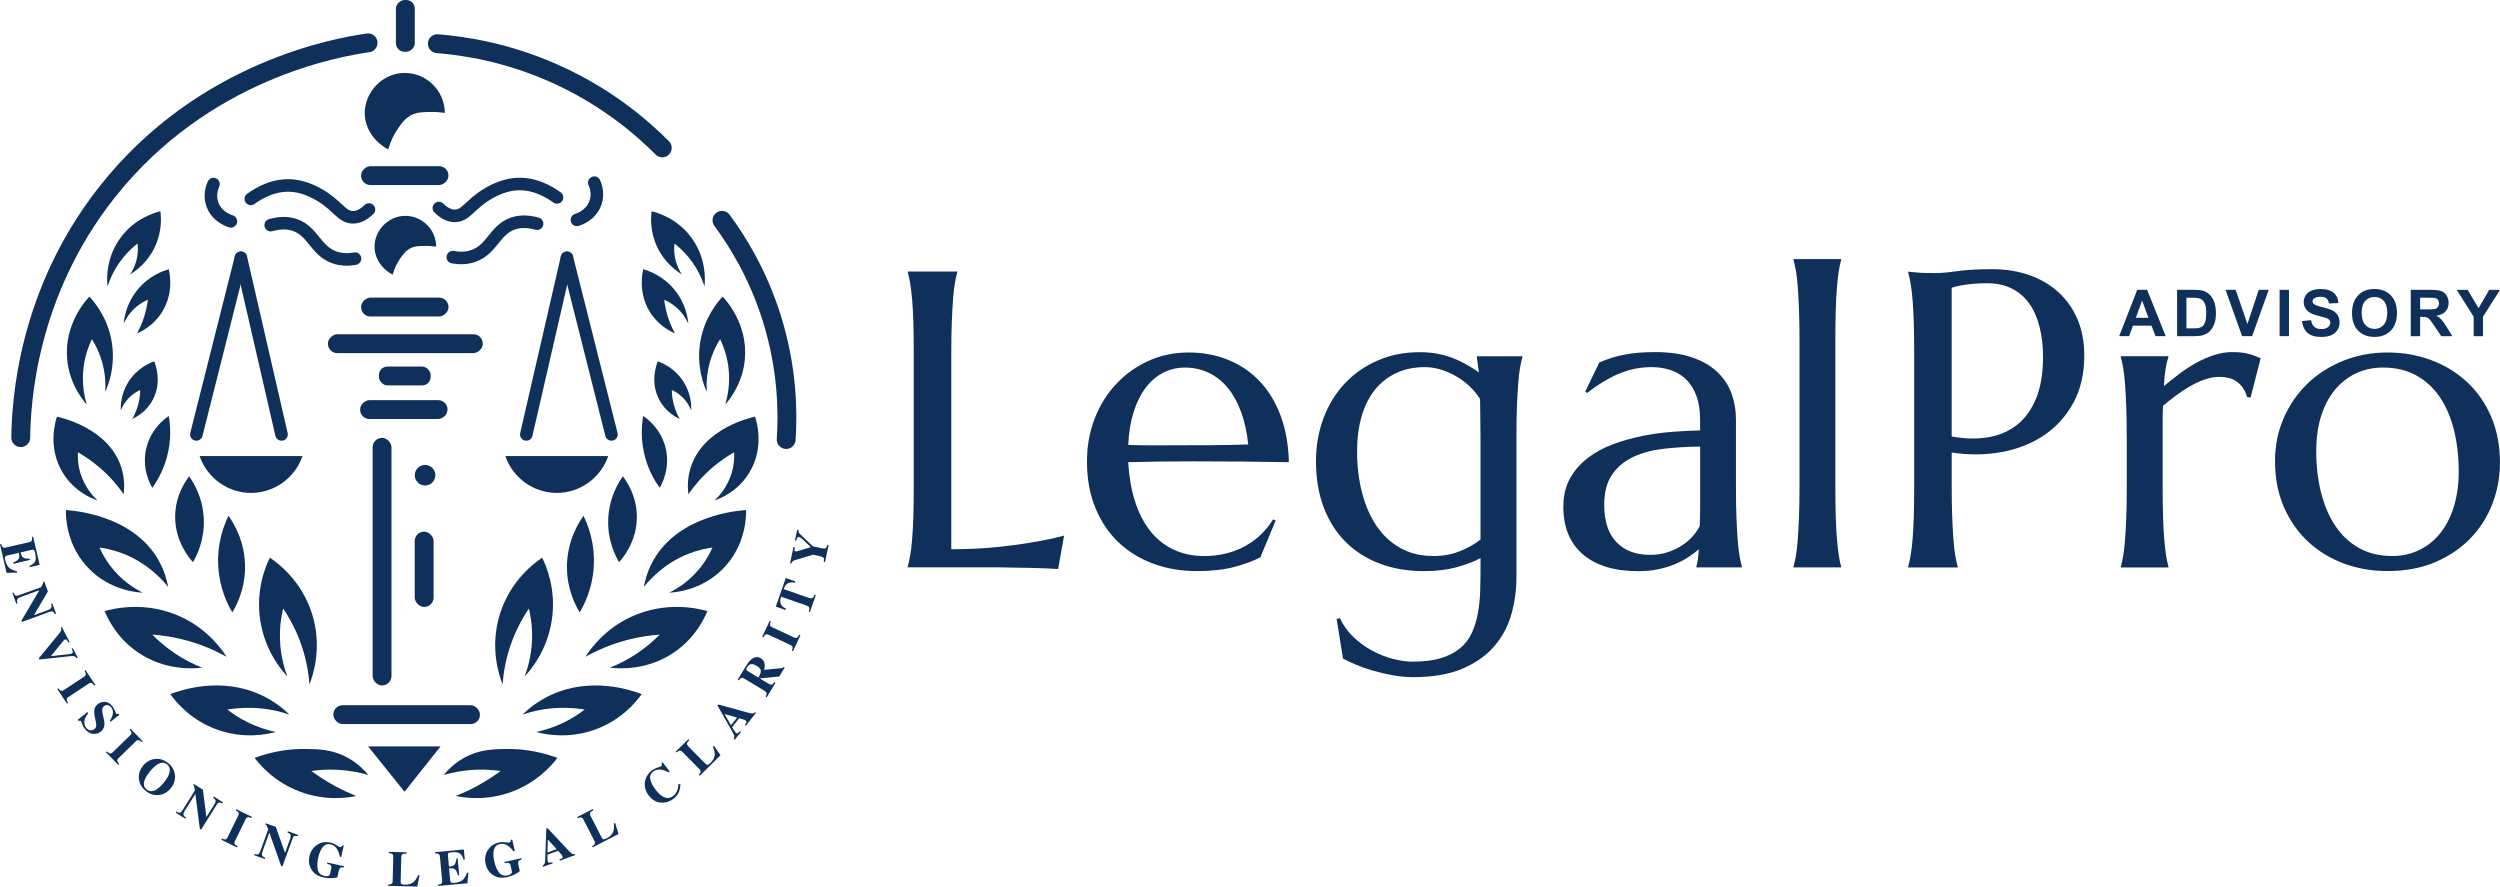 <?xml version="1.0" encoding="UTF-8"?><svg id="Layer_1" xmlns="http://www.w3.org/2000/svg" viewBox="0 0 705 250"><defs><style>.cls-1{fill:#231f20;}.cls-1,.cls-2{stroke-width:3.54px;}.cls-1,.cls-2,.cls-3{stroke:#0e305a;stroke-linecap:round;stroke-miterlimit:10;}.cls-4{fill:#0e305a;}.cls-2,.cls-3{fill:none;}.cls-3{stroke-width:5.32px;}</style></defs><g><g><path class="cls-4" d="M125.12,218.55c1.11-1.35,2.96-3.29,5.74-4.83,4.25-2.37,8.23-2.47,12-2.51,3.23-.04,8.34,.3,14.33,2.51-1.55,2.04-5.6,6.81-12.72,9.5-7.19,2.72-13.45,1.77-15.95,1.25,1.76-.7,3.67-1.56,5.67-2.63,2.71-1.45,5.04-2.98,6.99-4.42-1.96-.28-4.32-.47-6.99-.36-3.64,.15-6.72,.8-9.08,1.49Z"/><path class="cls-4" d="M147.34,201.53c1.92-1.86,4.52-3.9,7.9-5.49,11.33-5.32,22.64-1.47,25.72-.31-1.39,1.96-5.6,7.36-13.38,10.09-7.55,2.65-14.02,1.23-16.37,.6,2.17-.46,4.94-1.27,7.94-2.75,2.34-1.15,4.25-2.43,5.73-3.58-1.95-.32-4.29-.55-6.93-.48-4.38,.12-8.01,1.02-10.63,1.91Z"/><path class="cls-4" d="M141.73,192.99c-.89-2.23-3.81-10.4-.66-20.13,3.04-9.37,9.77-14.22,11.83-15.59,1.15,2.35,4.04,9.05,2.69,17.74-1.31,8.43-5.85,13.83-7.64,15.77,1.07-2.86,2.27-7.24,2.09-12.6-.08-2.51-.45-4.73-.9-6.57-1.53,2.25-3.24,5.24-4.66,8.96-1.85,4.86-2.52,9.22-2.75,12.42Z"/><path class="cls-4" d="M165.08,185.23c1.58-2.46,5.56-7.89,12.9-11.29,9.86-4.57,18.99-2.32,21.5-1.61-.95,2.31-3.47,7.5-9.14,11.47-7.85,5.49-16.18,4.74-18.34,4.48,2.29-.91,5.1-2.26,8.06-4.3,2.47-1.7,4.45-3.46,5.97-5.02-2.4,.17-5.15,.54-8.12,1.25-5.34,1.28-9.65,3.24-12.84,5.02Z"/><path class="cls-4" d="M181.56,165.52c.61-3.28,1.72-5.83,2.81-7.72,7.23-12.5,23.65-13.81,26.03-13.96,.03,1.48,.08,9.94-6.63,16.66-5.99,6-13.31,6.55-15.05,6.63,2.35-1.17,6.03-3.43,9.14-7.53,1.4-1.85,2.37-3.65,3.05-5.2-1.97,.28-4.3,.8-6.81,1.79-6.4,2.53-10.45,6.74-12.54,9.32Z"/><path class="cls-4" d="M163.47,172.68c-1.21-2-3.44-6.31-3.58-12.18-.19-7.73,3.35-13.22,4.66-15.05,1.16,2.37,3.37,7.7,2.87,14.69-.43,5.94-2.62,10.31-3.94,12.54Z"/><path class="cls-4" d="M175.65,134.34c1.03,1.33,3.84,5.33,3.94,11.11,.13,7.24-4.06,12.03-5.02,13.08-1-1.7-3.3-6.13-3.05-12.18,.25-6.14,2.98-10.4,4.12-12.01Z"/><path class="cls-4" d="M186.04,137.56c.53-.9,3.14-5.58,1.61-11.47-1.4-5.37-5.3-8.13-6.27-8.78-.41,2.38-.83,6.64,.54,11.65,1.07,3.92,2.83,6.81,4.12,8.6Z"/><path class="cls-4" d="M194.11,139.36c-.26-2.26-.19-4.92,.72-7.7,3.58-10.95,17-13.93,18.1-14.16,.37,1.1,2.75,8.57-1.61,15.77-3.26,5.38-8.32,7.35-9.85,7.88,1.26-1.18,3.63-3.72,4.84-7.7,.72-2.37,.79-4.46,.72-5.91-1.79,1.02-3.82,2.36-5.91,4.12-3.18,2.68-5.43,5.45-6.99,7.7Z"/><path class="cls-4" d="M189.45,109.97c.01,1.04,.13,2.36,.49,3.84,.46,1.85,1.16,3.32,1.75,4.35-1.06-.49-4.02-2.04-5.83-5.51-2.63-5.04-.66-10.02-.36-10.75,1.14,.41,4.87,1.89,7.35,5.91,2.06,3.35,2.13,6.62,2.08,7.92-.38-.93-1.15-2.49-2.7-3.91-1.01-.93-2.03-1.5-2.79-1.85Z"/><path class="cls-4" d="M203.07,95.64c-.83,1.32-1.71,2.99-2.42,5.02-1.39,3.98-1.49,7.53-1.34,9.85-.89-1.98-3.01-7.4-1.79-14.33,1.17-6.67,4.78-10.94,6.27-12.54,1.03,1.1,7.1,7.79,6.27,17.56-.58,6.77-4.15,11.3-5.55,12.9,.66-2.19,1.48-5.96,.9-10.57-.43-3.39-1.46-6.08-2.33-7.88Z"/><path class="cls-4" d="M187.3,84.53c.91,.39,2.08,1.02,3.27,2.02,1.98,1.67,3.02,3.56,3.54,4.7-.14-1.54-.72-5.68-3.94-9.59-3.27-3.96-7.3-5.32-8.78-5.73-.26,1.13-1.47,6.78,1.97,12.18,2.34,3.67,5.6,5.31,6.99,5.91-.7-1.26-1.45-2.89-2.06-4.84-.54-1.75-.83-3.33-.99-4.66Z"/><path class="cls-4" d="M190.21,68.67c-.12,.98-.17,2.35,.13,3.94,.41,2.18,1.3,3.8,1.93,4.75-1.36-.83-4.8-3.16-6.94-7.7-2.1-4.45-1.78-8.49-1.57-10.08,1.61,.39,7.01,1.91,11.02,7.17,4.58,6,4.05,12.57,3.9,14.02-.71-2.14-2.02-5.2-4.52-8.24-1.35-1.64-2.73-2.9-3.94-3.85Z"/></g><g><path class="cls-4" d="M103.87,218.55c-1.11-1.35-2.96-3.29-5.74-4.83-4.25-2.37-8.23-2.47-12-2.51-3.23-.04-8.34,.3-14.33,2.51,1.55,2.04,5.6,6.81,12.72,9.5,7.19,2.72,13.45,1.77,15.95,1.25-1.76-.7-3.67-1.56-5.67-2.63-2.71-1.45-5.04-2.98-6.99-4.42,1.96-.28,4.32-.47,6.99-.36,3.64,.15,6.72,.8,9.08,1.49Z"/><path class="cls-4" d="M81.65,201.53c-1.92-1.86-4.52-3.9-7.9-5.49-11.33-5.32-22.64-1.47-25.72-.31,1.39,1.96,5.6,7.36,13.38,10.09,7.55,2.65,14.02,1.23,16.37,.6-2.17-.46-4.94-1.27-7.94-2.75-2.34-1.15-4.25-2.43-5.73-3.58,1.95-.32,4.29-.55,6.93-.48,4.38,.12,8.01,1.02,10.63,1.91Z"/><path class="cls-4" d="M87.26,192.99c.89-2.23,3.81-10.4,.66-20.13-3.04-9.37-9.77-14.22-11.83-15.59-1.15,2.35-4.04,9.05-2.69,17.74,1.31,8.43,5.85,13.83,7.64,15.77-1.07-2.86-2.27-7.24-2.09-12.6,.08-2.51,.45-4.73,.9-6.57,1.53,2.25,3.24,5.24,4.66,8.96,1.85,4.86,2.52,9.22,2.75,12.42Z"/><path class="cls-4" d="M63.91,185.23c-1.58-2.46-5.56-7.89-12.9-11.29-9.86-4.57-18.99-2.32-21.5-1.61,.95,2.31,3.47,7.5,9.14,11.47,7.85,5.49,16.18,4.74,18.34,4.48-2.29-.91-5.1-2.26-8.06-4.3-2.47-1.7-4.45-3.46-5.97-5.02,2.4,.17,5.15,.54,8.12,1.25,5.34,1.28,9.65,3.24,12.84,5.02Z"/><path class="cls-4" d="M47.42,165.52c-.61-3.28-1.72-5.83-2.81-7.72-7.23-12.5-23.65-13.81-26.03-13.96-.03,1.48-.08,9.94,6.63,16.66,5.99,6,13.31,6.55,15.05,6.63-2.35-1.17-6.03-3.43-9.14-7.53-1.4-1.85-2.37-3.65-3.05-5.2,1.97,.28,4.3,.8,6.81,1.79,6.4,2.53,10.45,6.74,12.54,9.32Z"/><path class="cls-4" d="M65.52,172.68c1.21-2,3.44-6.31,3.58-12.18,.19-7.73-3.35-13.22-4.66-15.05-1.16,2.37-3.37,7.7-2.87,14.69,.43,5.94,2.62,10.31,3.94,12.54Z"/><path class="cls-4" d="M53.34,134.34c-1.03,1.33-3.84,5.33-3.94,11.11-.13,7.24,4.06,12.03,5.02,13.08,1-1.7,3.3-6.13,3.05-12.18-.25-6.14-2.98-10.4-4.12-12.01Z"/><path class="cls-4" d="M42.94,137.56c-.53-.9-3.14-5.58-1.61-11.47,1.4-5.37,5.3-8.13,6.27-8.78,.41,2.38,.83,6.64-.54,11.65-1.07,3.92-2.83,6.81-4.12,8.6Z"/><path class="cls-4" d="M34.88,139.36c.26-2.26,.19-4.92-.72-7.7-3.58-10.95-17-13.93-18.1-14.16-.37,1.1-2.75,8.57,1.61,15.77,3.26,5.38,8.32,7.35,9.85,7.88-1.26-1.18-3.63-3.72-4.84-7.7-.72-2.37-.79-4.46-.72-5.91,1.79,1.02,3.82,2.36,5.91,4.12,3.18,2.68,5.43,5.45,6.99,7.7Z"/><path class="cls-4" d="M39.54,109.97c-.01,1.04-.13,2.36-.49,3.84-.46,1.85-1.16,3.32-1.75,4.35,1.06-.49,4.02-2.04,5.83-5.51,2.63-5.04,.66-10.02,.36-10.75-1.14,.41-4.87,1.89-7.35,5.91-2.06,3.35-2.13,6.62-2.08,7.92,.38-.93,1.15-2.49,2.7-3.91,1.01-.93,2.03-1.5,2.79-1.85Z"/><path class="cls-4" d="M25.92,95.64c.83,1.32,1.71,2.99,2.42,5.02,1.39,3.98,1.49,7.53,1.34,9.85,.89-1.98,3.01-7.4,1.79-14.33-1.17-6.67-4.78-10.94-6.27-12.54-1.03,1.1-7.1,7.79-6.27,17.56,.58,6.77,4.15,11.3,5.55,12.9-.66-2.19-1.48-5.96-.9-10.57,.43-3.39,1.46-6.08,2.33-7.88Z"/><path class="cls-4" d="M41.69,84.53c-.91,.39-2.08,1.02-3.27,2.02-1.98,1.67-3.02,3.56-3.54,4.7,.14-1.54,.72-5.68,3.94-9.59,3.27-3.96,7.3-5.32,8.78-5.73,.26,1.13,1.47,6.78-1.97,12.18-2.34,3.67-5.6,5.31-6.99,5.91,.7-1.26,1.45-2.89,2.06-4.84,.54-1.75,.83-3.33,.99-4.66Z"/><path class="cls-4" d="M38.78,68.67c.12,.98,.17,2.35-.13,3.94-.41,2.18-1.3,3.8-1.93,4.75,1.36-.83,4.8-3.16,6.94-7.7,2.1-4.45,1.78-8.49,1.57-10.08-1.61,.39-7.01,1.91-11.02,7.17-4.58,6-4.05,12.57-3.9,14.02,.71-2.14,2.02-5.2,4.52-8.24,1.35-1.64,2.73-2.9,3.94-3.85Z"/></g><path class="cls-4" d="M103.8,210.49h20.43c-3.38,4.26-6.77,8.52-10.15,12.78-3.42-4.26-6.85-8.52-10.27-12.78Z"/><rect class="cls-4" x="94.01" y="198.87" width="41.33" height="5.32" rx="2.63" ry="2.63"/><rect class="cls-4" x="116.95" y="149.93" width="5.32" height="21.22" rx="2.64" ry="2.64"/><circle class="cls-4" cx="119.87" cy="134.01" r="2.9"/><rect class="cls-4" x="105.08" y="123.48" width="5.32" height="69.82" rx="2.66" ry="2.66"/><rect class="cls-4" x="111.21" y="103.18" width="5.32" height="24.65" rx="2.64" ry="2.64" transform="translate(229.38 1.63) rotate(90)"/><rect class="cls-4" x="111.65" y="75.09" width="5.32" height="43.67" rx="2.64" ry="2.64" transform="translate(211.23 -17.39) rotate(90)"/><rect class="cls-4" x="106.85" y="103.37" width="14.6" height="5.32" rx="2.42" ry="2.42"/><rect class="cls-4" x="111.49" y="74.26" width="5.32" height="24.65" rx="2.64" ry="2.64" transform="translate(200.74 -27.56) rotate(90)"/><g><line class="cls-1" x1="148.42" y1="122.51" x2="159.88" y2="72.7"/><line class="cls-1" x1="172.43" y1="122.51" x2="159.88" y2="72.7"/><path class="cls-4" d="M156.84,139c-6.46-.07-12.23-4.25-14.33-10.39h29.01c-2.15,6.26-8.09,10.47-14.67,10.39Z"/></g><g><line class="cls-1" x1="79.39" y1="122.51" x2="67.93" y2="72.7"/><line class="cls-1" x1="55.38" y1="122.51" x2="67.93" y2="72.7"/><path class="cls-4" d="M70.97,139c6.46-.07,12.23-4.25,14.33-10.39h-29.01c2.15,6.26,8.09,10.47,14.67,10.39Z"/></g><rect class="cls-4" x="111.49" y="37.19" width="5.32" height="24.65" rx="2.64" ry="2.64" transform="translate(163.66 -64.63) rotate(90)"/><path class="cls-4" d="M125.44,31.85c-1.12-.17-2.73-.34-4.66-.27-1.94,.07-3.02,.11-4.26,.63-2.13,.88-3.26,2.54-4.43,4.26-.8,1.16-1.88,3.05-2.58,5.65-4.06-2.07-6.65-6.05-6.65-10.26,0-5.75,4.84-11.29,11.29-11.29,6.19,0,11.28,5.09,11.29,11.29Z"/><path class="cls-4" d="M123,69.56c-.86-.13-2.1-.26-3.59-.21-1.49,.06-2.32,.09-3.28,.48-1.64,.68-2.51,1.96-3.41,3.28-.61,.9-1.45,2.34-1.98,4.35-3.12-1.6-5.12-4.66-5.12-7.9,0-4.43,3.72-8.69,8.69-8.69,4.76,0,8.69,3.92,8.69,8.69Z"/><rect class="cls-4" x="107.01" y="4.64" width="14.6" height="5.32" rx="2.42" ry="2.42" transform="translate(107.01 121.61) rotate(-90)"/><g><path class="cls-2" d="M123.75,58.67c1.1,1.08,2.67,2.22,4.54,2.2,3.09-.02,4.23-3.16,8.96-6.03,1.14-.69,4.13-2.47,7.76-2.87,5.3-.58,9.73,2.01,12.06,3.7"/><path class="cls-2" d="M127.69,72.52c1.45,.27,3.59,.45,5.85-.36,5.25-1.88,5.94-7.25,10.99-9.08,1.46-.53,3.7-.91,6.93,0"/><path class="cls-2" d="M167.59,51.5c.25,.54,1.27,2.89,.36,5.61-1.24,3.69-4.92,4.8-5.26,4.9"/></g><g><path class="cls-2" d="M104.05,59.08c-1.1,1.08-2.67,2.22-4.54,2.2-3.09-.02-4.23-3.16-8.96-6.03-1.14-.69-4.13-2.47-7.76-2.87-5.3-.58-9.73,2.01-12.06,3.7"/><path class="cls-2" d="M100.11,72.93c-1.45,.27-3.59,.45-5.85-.36-5.25-1.88-5.94-7.25-10.99-9.08-1.46-.53-3.7-.91-6.93,0"/><path class="cls-2" d="M60.21,51.91c-.25,.54-1.27,2.89-.36,5.61,1.24,3.69,4.92,4.8,5.26,4.9"/></g><path class="cls-3" d="M5.85,123.41c.13-9.99,1.8-40.72,24.37-69.28C57.42,19.71,95.33,13.3,103.8,12.08"/><path class="cls-3" d="M123.33,12.32c7.87,.63,19.42,2.47,32.25,8.06,14.97,6.52,25.22,15.34,31.18,21.32"/><path class="cls-3" d="M203.6,62.13c4.34,5.87,10.08,15.06,13.98,27.41,4.5,14.25,4.64,26.64,4.12,34.4"/><g><path class="cls-4" d="M0,153.49l.35-.08c.11,.39,.22,.66,.36,.81,.2,.22,.5,.29,.9,.2l6.69-1.55c.4-.09,.64-.29,.72-.58,.05-.17,.04-.46-.03-.87l.35-.08,1.84,7.96-2.79,.64-.08-.34c.85-.38,1.39-.82,1.62-1.32,.23-.49,.22-1.3-.04-2.41-.1-.42-.2-.68-.32-.78-.11-.09-.3-.11-.56-.05l-3.2,.74c.17,.79,.44,1.29,.8,1.5,.36,.21,.95,.3,1.76,.27l.08,.35-4.67,1.08-.08-.35c.76-.28,1.27-.61,1.52-.99s.29-.96,.1-1.74l-3.34,.77c-.29,.07-.47,.19-.55,.37-.07,.17-.05,.49,.06,.96,.2,.88,.54,1.56,1.01,2.04,.47,.48,1.23,.83,2.26,1.04l.09,.38-3,.1-1.86-8.07Z"/><path class="cls-4" d="M3.81,167.1c.19,.49,.4,.78,.63,.85,.23,.08,.51,.06,.85-.07l6.31-2.3c.31-.57,.48-.92,.53-1.05,.05-.12,.05-.27,.01-.45l.34-.12,1.03,2.82-3.89,6.61,.02,.07,3.91-1.43c.45-.17,.74-.37,.88-.6,.13-.24,.13-.61-.01-1.11l.34-.12,1.05,2.86-.34,.12c-.22-.39-.42-.64-.58-.74-.17-.1-.45-.07-.86,.08l-7.85,2.87-.13-.37,4.98-8.46-.03-.09-5.22,1.91c-.41,.15-.68,.31-.81,.48-.21,.28-.22,.7-.04,1.26l-.34,.12-1.1-3.02,.34-.12Z"/><path class="cls-4" d="M19.63,181.04l-.31,.16c-.26-.44-.45-.71-.57-.82s-.28-.11-.49,0c-.07,.03-.12,.07-.17,.11s-.1,.09-.15,.15l-3.63,4.41v-.02s5.11-.55,5.11-.55c.11-.01,.23-.03,.34-.05,.19-.03,.33-.07,.43-.12,.24-.12,.35-.27,.34-.44-.01-.17-.12-.48-.31-.93l.31-.16,1.39,2.68-.31,.16c-.19-.29-.4-.47-.62-.55s-.56-.09-1-.05l-8.89,.96-.17-.33,5.87-7.14c.24-.29,.38-.54,.45-.74,.06-.2,.03-.46-.1-.76l.31-.16,2.18,4.23Z"/><path class="cls-4" d="M16.44,194.08c.23,.33,.43,.54,.6,.64,.28,.16,.6,.12,.95-.11l5.73-3.78c.35-.23,.51-.5,.47-.8-.02-.19-.14-.46-.35-.83l.3-.2,2.73,4.14-.3,.2c-.26-.36-.47-.58-.63-.68-.27-.15-.58-.11-.93,.12l-5.73,3.78c-.33,.22-.49,.46-.48,.72,0,.26,.14,.57,.38,.94l-.3,.2-2.73-4.14,.3-.2Z"/><path class="cls-4" d="M24.64,200.81l.26,.31c-.68,.84-1.06,1.61-1.11,2.3-.06,.7,.12,1.29,.52,1.8,.4,.49,.81,.74,1.23,.74s.78-.11,1.06-.34c.33-.27,.51-.59,.55-.98,.02-.25-.03-.69-.17-1.3l-.21-.99c-.21-.98-.26-1.75-.14-2.32s.43-1.05,.93-1.46c.54-.43,1.2-.65,1.97-.65s1.48,.4,2.11,1.18c.32,.4,.57,.83,.75,1.3s.29,.73,.33,.79c.1,.12,.2,.18,.3,.17,.11-.01,.23-.05,.37-.11l.26,.33-2.41,1.93-.25-.31c.44-.59,.72-1.23,.83-1.92,.11-.69-.04-1.29-.46-1.81-.29-.37-.63-.57-1-.62-.37-.05-.71,.04-1,.28-.35,.28-.53,.59-.54,.93-.02,.34,.08,.99,.28,1.94l.25,1.15c.11,.51,.14,.96,.09,1.36-.09,.74-.44,1.35-1.03,1.83-.56,.45-1.26,.65-2.1,.62-.84-.03-1.65-.53-2.42-1.48-.18-.22-.33-.46-.47-.72-.14-.26-.25-.53-.34-.82l-.09-.28c-.03-.06-.05-.12-.08-.17-.03-.06-.05-.1-.08-.13-.09-.11-.19-.16-.29-.15-.1,.01-.22,.05-.37,.11l-.26-.31,2.73-2.2Z"/><path class="cls-4" d="M30.17,211.91c.29,.28,.52,.45,.71,.52,.31,.1,.61,0,.91-.29l4.92-4.79c.3-.29,.4-.58,.32-.88-.05-.18-.22-.43-.51-.74l.26-.25,3.46,3.55-.26,.25c-.32-.3-.57-.49-.75-.55-.3-.1-.59,0-.9,.29l-4.92,4.79c-.28,.28-.4,.54-.34,.79s.24,.54,.55,.85l-.26,.25-3.46-3.55,.26-.25Z"/><path class="cls-4" d="M49.33,218.56c.15,1.35-.25,2.6-1.2,3.75-.95,1.15-2.1,1.78-3.45,1.89-1.32,.11-2.53-.29-3.63-1.2-1.17-.96-1.8-2.14-1.89-3.53-.08-1.3,.31-2.47,1.16-3.51,.94-1.15,2.08-1.79,3.41-1.93,1.34-.15,2.59,.25,3.73,1.19,1.1,.91,1.73,2.02,1.87,3.34Zm-5.09,4c.6-.39,1.25-1.01,1.95-1.86,.96-1.16,1.51-2.18,1.65-3.06,.14-.88-.09-1.56-.68-2.05-.83-.68-1.8-.66-2.92,.08-.59,.39-1.23,1-1.92,1.84-.7,.85-1.19,1.61-1.46,2.26-.5,1.22-.34,2.17,.49,2.86,.82,.67,1.78,.65,2.89-.06Z"/><path class="cls-4" d="M49.75,228.88c.45,.27,.79,.36,1.02,.29s.44-.27,.63-.58l3.57-5.69c-.11-.64-.19-1.02-.22-1.15-.04-.13-.13-.25-.26-.36l.19-.3,2.54,1.6,.97,7.61,.06,.03,2.21-3.52c.26-.41,.37-.74,.33-1.01-.04-.27-.27-.56-.69-.87l.19-.31,2.58,1.62-.19,.3c-.41-.17-.72-.25-.91-.22-.19,.03-.4,.22-.63,.58l-4.45,7.07-.33-.21-1.25-9.73-.08-.05-2.96,4.7c-.23,.37-.35,.66-.34,.88,0,.35,.25,.69,.73,1.02l-.19,.3-2.72-1.71,.19-.3Z"/><path class="cls-4" d="M62.57,236.47c.37,.17,.65,.25,.84,.25,.32,0,.57-.2,.76-.58l3.02-6.17c.18-.37,.19-.69,0-.93-.11-.15-.35-.33-.73-.53l.16-.32,4.45,2.18-.16,.33c-.4-.18-.7-.27-.89-.27-.31,0-.56,.2-.75,.58l-3.02,6.17c-.17,.36-.19,.64-.05,.86,.14,.22,.41,.43,.81,.62l-.16,.33-4.45-2.18,.16-.32Z"/><path class="cls-4" d="M71.79,240.82c.5,.17,.85,.19,1.06,.06,.21-.12,.37-.36,.5-.7l2.29-6.31c-.24-.6-.4-.96-.46-1.08s-.18-.21-.34-.29l.12-.34,2.82,1.02,2.56,7.23,.07,.02,1.42-3.91c.16-.45,.2-.8,.11-1.06s-.38-.49-.86-.71l.12-.34,2.86,1.04-.12,.34c-.44-.08-.75-.09-.94-.03s-.35,.3-.49,.71l-2.86,7.85-.37-.13-3.27-9.25-.09-.03-1.9,5.23c-.15,.41-.2,.72-.15,.93,.08,.34,.39,.62,.93,.84l-.12,.34-3.02-1.1,.12-.34Z"/><path class="cls-4" d="M89.36,238.29c1.13-.77,2.41-.99,3.84-.67,.57,.12,1.12,.36,1.64,.7,.52,.34,.85,.52,.99,.55,.15,.03,.28,0,.39-.08,.11-.08,.22-.22,.33-.42l.38,.08-.71,3.24-.35-.08c-.18-.78-.4-1.41-.65-1.89-.48-.89-1.14-1.43-1.96-1.61-.89-.2-1.63,.04-2.21,.73s-1.03,1.73-1.34,3.14c-.25,1.15-.29,2.23-.11,3.21s.82,1.6,1.91,1.84c.59,.13,1.01,.1,1.27-.11,.15-.11,.25-.31,.32-.6l.32-1.46c.09-.42,.03-.72-.2-.91-.15-.12-.48-.24-.98-.36l.08-.35,4.74,1.05-.08,.35c-.48-.09-.82-.06-1.01,.08-.19,.14-.34,.45-.45,.93l-.39,1.76c-.35,.12-.89,.2-1.61,.24s-1.51-.03-2.36-.22c-1.54-.34-2.66-1.1-3.36-2.27-.66-1.1-.83-2.33-.53-3.69,.3-1.38,1.01-2.44,2.1-3.18Z"/><path class="cls-4" d="M109.46,249.44c.39,0,.67-.05,.83-.13,.29-.14,.43-.42,.44-.83l.17-6.87c.01-.41-.12-.69-.38-.84-.15-.09-.44-.15-.85-.18v-.36s4.96,.12,4.96,.12v.36c-.59,0-.97,.07-1.17,.21-.2,.14-.3,.49-.31,1.05l-.16,6.7c0,.31,.07,.52,.23,.63,.16,.1,.48,.16,.96,.17,.85,.02,1.57-.15,2.16-.51,.58-.36,1.1-1.08,1.55-2.16h.42s-.65,3.21-.65,3.21l-8.21-.2v-.36Z"/><path class="cls-4" d="M123.55,249.85l-.03-.36c.4-.05,.69-.13,.85-.25,.25-.17,.35-.46,.31-.86l-.63-6.84c-.04-.41-.2-.67-.48-.79-.17-.07-.45-.1-.86-.09l-.03-.36,8.13-.75,.26,2.84-.34,.03c-.27-.89-.63-1.48-1.09-1.78-.46-.29-1.26-.39-2.39-.28-.43,.04-.7,.11-.81,.21-.11,.1-.15,.28-.13,.55l.3,3.27c.8-.07,1.34-.26,1.59-.59,.26-.33,.43-.9,.5-1.71l.36-.03,.44,4.77-.36,.03c-.18-.8-.43-1.34-.78-1.64-.34-.3-.91-.42-1.72-.34l.32,3.42c.03,.3,.12,.49,.29,.59,.16,.09,.48,.12,.96,.07,.9-.08,1.62-.33,2.16-.73s.98-1.1,1.34-2.11l.39-.03-.3,2.99-8.25,.76Z"/><path class="cls-4" d="M137.52,239.82c.7-1.17,1.77-1.92,3.19-2.24,.57-.13,1.17-.15,1.78-.06,.62,.09,.99,.11,1.13,.08,.15-.03,.26-.11,.32-.24,.07-.12,.11-.3,.12-.52l.39-.09,.72,3.24-.35,.08c-.49-.63-.95-1.11-1.39-1.44-.82-.6-1.63-.81-2.45-.63-.89,.2-1.46,.73-1.69,1.6-.24,.87-.2,2,.11,3.41,.26,1.15,.68,2.14,1.26,2.96,.58,.82,1.42,1.11,2.51,.87,.59-.13,.96-.34,1.11-.64,.09-.17,.1-.39,.03-.67l-.33-1.46c-.09-.42-.28-.66-.57-.74-.19-.04-.53-.01-1.05,.09l-.08-.35,4.74-1.06,.08,.35c-.47,.12-.77,.29-.89,.5s-.12,.55-.02,1.03l.39,1.76c-.27,.26-.72,.56-1.36,.9-.64,.34-1.39,.61-2.24,.8-1.54,.34-2.87,.13-4-.63-1.06-.71-1.74-1.75-2.04-3.12-.31-1.38-.12-2.64,.56-3.78Z"/><path class="cls-4" d="M153.02,244.1c.31-.14,.52-.38,.61-.72,.07-.21,.11-.65,.13-1.32l.3-8.37,.37-.13,5.53,5.91c.62,.66,1.05,1.08,1.3,1.25,.25,.17,.52,.19,.82,.07l.12,.34-4.31,1.57-.12-.34c.43-.17,.7-.31,.81-.42,.12-.11,.13-.27,.05-.5-.04-.11-.13-.25-.28-.44-.09-.11-.2-.24-.34-.39l-.63-.68-2.99,1.09c0,.6,0,.99,0,1.17,0,.39,.04,.66,.1,.81,.07,.19,.25,.28,.54,.28,.17-.01,.4-.07,.71-.17l.12,.34-2.72,.99-.12-.34Zm3.97-4.63l-2.41-2.62-.11,.04-.08,3.52,2.59-.95Z"/><path class="cls-4" d="M166.98,238.62c.34-.19,.56-.36,.67-.52,.18-.26,.18-.57-.01-.94l-3.14-6.11c-.19-.37-.43-.55-.74-.56-.18,0-.46,.08-.83,.24l-.17-.32,4.41-2.26,.17,.32c-.51,.28-.81,.53-.92,.74-.1,.21-.03,.57,.22,1.07l3.06,5.96c.14,.28,.31,.43,.5,.44,.19,.02,.5-.08,.92-.3,.76-.39,1.31-.89,1.65-1.48s.45-1.48,.33-2.64l.37-.19,.96,3.12-7.3,3.75-.17-.32Z"/><path class="cls-4" d="M185.43,216.45c.61-.19,.94-.31,1-.36,.14-.11,.21-.25,.22-.43,0-.17-.03-.33-.11-.47l.31-.24,2.02,2.63-.29,.22c-.71-.36-1.33-.6-1.87-.71-.99-.2-1.82-.04-2.48,.47-.75,.58-1.04,1.32-.85,2.21,.18,.89,.7,1.88,1.54,2.98,.62,.8,1.22,1.39,1.81,1.77,1.1,.7,2.11,.69,3.06-.03,.58-.44,.99-1.02,1.24-1.72,.14-.4,.25-.96,.32-1.67h.54c-.06,.84-.17,1.5-.34,1.97-.29,.85-.8,1.55-1.52,2.11-1.11,.85-2.29,1.24-3.55,1.16-1.39-.09-2.56-.75-3.51-1.98-.94-1.22-1.31-2.51-1.1-3.88,.2-1.28,.84-2.34,1.92-3.18,.47-.36,1.01-.64,1.62-.84Z"/><path class="cls-4" d="M197.06,218.5c.26-.28,.43-.51,.48-.69,.1-.3,0-.6-.29-.9l-4.82-4.89c-.29-.29-.58-.39-.87-.31-.17,.05-.42,.21-.72,.48l-.25-.26,3.53-3.48,.25,.26c-.4,.42-.62,.74-.65,.98-.04,.24,.14,.55,.54,.95l4.71,4.77c.22,.22,.43,.31,.61,.27,.19-.04,.45-.23,.79-.56,.61-.6,.99-1.24,1.14-1.91,.15-.67-.01-1.55-.48-2.62l.3-.29,1.85,2.69-5.84,5.77-.25-.26Z"/><path class="cls-4" d="M206.89,208.38c.19-.28,.25-.59,.15-.93-.06-.22-.25-.62-.57-1.19l-4.13-7.28,.25-.31,7.8,2.15c.88,.24,1.46,.37,1.76,.38,.3,.01,.54-.11,.74-.37l.28,.22-2.85,3.6-.28-.22c.27-.37,.43-.63,.47-.79,.04-.15-.03-.3-.22-.45-.09-.07-.24-.15-.46-.23-.13-.04-.3-.1-.49-.15l-.9-.25-1.98,2.5c.31,.51,.52,.84,.61,1,.21,.32,.38,.54,.51,.64,.16,.12,.36,.11,.6-.04,.14-.1,.31-.27,.52-.52l.28,.22-1.8,2.27-.28-.22Zm.97-6.02l-3.42-.97-.07,.09,1.78,3.04,1.71-2.16Z"/><path class="cls-4" d="M215.91,196.45c.23-.42,.32-.75,.28-.98-.04-.23-.29-.48-.74-.75l-5.36-3.24c-.47-.28-.83-.38-1.08-.29-.17,.06-.39,.29-.68,.68l-.31-.18,2.36-3.9c.49-.81,.97-1.42,1.44-1.81,.93-.76,1.84-.88,2.74-.34,.66,.4,1.02,.97,1.09,1.7,.05,.56-.02,1.08-.2,1.56l5.01-.49c.13-.01,.24-.04,.32-.1,.07-.06,.15-.14,.22-.25l.29,.18-1.53,2.53-5.5,.54h0s2.37,1.44,2.37,1.44c.43,.26,.76,.36,.99,.31,.24-.05,.49-.29,.76-.71l.31,.19-2.48,4.1-.31-.19Zm-1.35-7.28c0-.47-.39-.93-1.16-1.4-.47-.28-.88-.44-1.23-.48-.6-.06-1.08,.22-1.44,.81-.2,.33-.28,.56-.26,.71,.02,.15,.12,.28,.31,.39l3.09,1.87c.47-.8,.7-1.44,.69-1.91Z"/><path class="cls-4" d="M223.29,183.49c.16-.37,.24-.65,.24-.84-.01-.32-.21-.57-.59-.75l-6.22-2.91c-.38-.18-.69-.17-.93,.01-.15,.11-.32,.36-.52,.73l-.33-.15,2.1-4.49,.33,.15c-.17,.41-.26,.71-.25,.89,.01,.31,.21,.56,.59,.73l6.22,2.91c.36,.17,.65,.18,.86,.03,.21-.14,.42-.42,.61-.82l.33,.15-2.1,4.49-.33-.15Z"/><path class="cls-4" d="M218.78,171.07l2.8-8.06,2.71,.93-.13,.39c-1.01-.21-1.79-.08-2.34,.4-.3,.27-.58,.74-.83,1.4l7.05,2.45c.49,.17,.85,.2,1.07,.08,.22-.11,.43-.44,.62-.99l.34,.12-1.66,4.77-.34-.12c.18-.52,.22-.9,.12-1.13s-.4-.43-.89-.6l-7.05-2.45c-.21,.66-.28,1.2-.21,1.61,.13,.76,.65,1.35,1.59,1.76l-.13,.39-2.7-.95Z"/><path class="cls-4" d="M223.79,154.23l.35,.07c-.08,.48-.1,.8-.09,.94,.02,.15,.1,.23,.24,.26,.06,.01,.13,.02,.21,0,.08,0,.22-.03,.44-.08l3.72-1.12h0s-2.12-2.03-2.12-2.03c-.13-.13-.29-.26-.48-.42-.3-.23-.52-.36-.68-.39-.24-.05-.43,0-.55,.19-.08,.12-.19,.4-.31,.84l-.35-.07,.65-3.05,.35,.07c0,.23,0,.42,.03,.56,.05,.19,.15,.35,.3,.5l3.74,3.57,2.55,.55c.53,.11,.89,.1,1.08-.05s.34-.47,.46-.96l.35,.08-1.03,4.81-.35-.08c.1-.52,.08-.88-.04-1.08-.12-.2-.44-.36-.94-.47l-2.04-.44-5.14,1.54c-.34,.1-.6,.26-.77,.48-.11,.15-.19,.3-.23,.47l-.35-.08,.99-4.63Z"/></g></g><g><g><path class="cls-4" d="M268.27,154.88c4.57,0,8.78-.19,12.62-.58,3.84-.39,7.19-.83,10.06-1.34,3.33-.54,6.38-1.18,9.13-1.92l-1.69,9.42c-.46-.04-1.16-.08-2.09-.12s-1.97-.08-3.11-.12c-1.14-.04-2.35-.07-3.61-.09-1.26-.02-2.45-.04-3.58-.06-1.13-.02-2.12-.04-3-.06-.87-.02-1.5-.03-1.89-.03h-25.12v-.23c.23-.82,.46-1.82,.67-3.03,.21-1.2,.4-2.69,.55-4.48s.27-3.91,.35-6.37c.08-2.46,.12-5.34,.12-8.64v-37.86c0-3.3-.04-6.17-.12-8.64-.08-2.46-.19-4.59-.35-6.4-.16-1.8-.34-3.3-.55-4.51s-.44-2.21-.67-3.02v-.23h13.96v.23c-.23,.81-.46,1.82-.67,3.02-.21,1.2-.39,2.7-.52,4.51-.13,1.8-.25,3.93-.35,6.4-.1,2.46-.15,5.34-.15,8.64v55.48Z"/><path class="cls-4" d="M337.47,161.05c-4.3,0-8.34-.68-12.1-2.04-3.76-1.36-7.04-3.34-9.83-5.96s-4.99-5.85-6.6-9.71c-1.61-3.86-2.41-8.27-2.41-13.23,0-4.38,.74-8.44,2.21-12.18s3.51-6.99,6.11-9.74,5.63-4.9,9.1-6.46c3.47-1.55,7.22-2.33,11.25-2.33s7.7,.69,11.11,2.07,6.37,3.37,8.87,5.99c2.5,2.62,4.48,5.86,5.93,9.71,1.45,3.86,2.24,8.25,2.35,13.17-4.38-.08-8.76-.14-13.14-.18-4.38-.04-8.94-.06-13.67-.06-3.37,0-6.66,.02-9.86,.06-3.2,.04-6.08,.1-8.64,.18,.23,4.03,.86,7.68,1.89,10.93,1.03,3.26,2.44,6.04,4.24,8.35,1.8,2.31,3.99,4.08,6.57,5.32,2.58,1.24,5.5,1.86,8.75,1.86,2.25,0,4.37-.26,6.37-.78,2-.52,3.81-1.25,5.44-2.18,1.63-.93,3.08-2.02,4.36-3.29,1.28-1.26,2.36-2.63,3.26-4.1l.7,.35-4.3,10.35c-2.09,1.09-4.59,2.01-7.5,2.76-2.91,.76-6.4,1.14-10.47,1.14Zm-7.74-35.48c3.88,0,7.76,0,11.66-.03,3.9-.02,7.43-.09,10.61-.2-.35-3.37-1.01-6.4-1.98-9.07-.97-2.68-2.21-4.94-3.72-6.8-1.51-1.86-3.3-3.3-5.35-4.3-2.06-1.01-4.32-1.51-6.8-1.51-2.25,0-4.31,.49-6.19,1.48-1.88,.99-3.52,2.41-4.92,4.27-1.4,1.86-2.52,4.14-3.37,6.83-.85,2.7-1.36,5.77-1.51,9.22,1.74,.08,3.58,.12,5.52,.12h6.05Z"/><path class="cls-4" d="M398.48,186.58c3.14,0,5.8-.34,7.97-1.02,2.17-.68,3.96-1.62,5.38-2.82,1.42-1.2,2.5-2.65,3.26-4.33,.76-1.69,1.32-3.54,1.69-5.55,.37-2.02,.58-4.17,.64-6.46,.06-2.29,.09-4.65,.09-7.09v-1.92c-1.9,1.01-4.19,1.87-6.86,2.59-2.68,.72-5.7,1.08-9.07,1.08-4.61,0-8.8-.72-12.56-2.15-3.76-1.43-6.97-3.49-9.62-6.16-2.66-2.68-4.7-5.92-6.14-9.74-1.43-3.82-2.15-8.11-2.15-12.88,0-4.38,.71-8.45,2.12-12.21,1.41-3.76,3.41-7.02,5.99-9.77,2.58-2.75,5.66-4.92,9.25-6.48,3.59-1.57,7.55-2.36,11.89-2.36,1.86,0,3.57,.16,5.12,.46,1.55,.31,2.99,.73,4.33,1.25,1.34,.52,2.6,1.13,3.78,1.8s2.34,1.41,3.46,2.18l-.58-4.3v-.23h12.85v.23c-.23,.81-.46,1.82-.67,3.02-.21,1.2-.39,2.7-.52,4.48-.13,1.78-.25,3.91-.35,6.37s-.14,5.34-.14,8.64v39.54c0,3.57-.47,7.05-1.42,10.44-.95,3.39-2.56,6.41-4.83,9.04-2.27,2.64-5.26,4.75-8.99,6.34-3.72,1.59-8.35,2.38-13.9,2.38-1.94,0-3.9-.18-5.87-.55-1.98-.37-3.86-.81-5.64-1.34-1.78-.52-3.39-1.1-4.83-1.71-1.43-.62-2.58-1.16-3.43-1.63l-1.8-11.17,.93-.23c.93,2.01,2.2,3.79,3.81,5.32,1.61,1.53,3.36,2.81,5.26,3.84,1.9,1.03,3.87,1.8,5.9,2.33,2.04,.52,3.92,.78,5.67,.78Zm5.7-29.78c2.79,0,5.32-.46,7.59-1.4,2.27-.93,4.18-2.01,5.73-3.25v-28.96c0-2.17-.02-4.14-.06-5.9-.04-1.76-.06-3.36-.06-4.8-.93-1.43-2.01-2.7-3.23-3.81-1.22-1.1-2.52-2.04-3.9-2.79s-2.78-1.34-4.22-1.75c-1.43-.41-2.85-.61-4.25-.61-2.95,0-5.6,.54-7.97,1.63-2.37,1.09-4.37,2.65-6.02,4.68s-2.91,4.52-3.78,7.44c-.87,2.93-1.31,6.25-1.31,9.97,0,4.19,.46,8.08,1.4,11.69,.93,3.61,2.3,6.74,4.1,9.39,1.8,2.66,4.04,4.73,6.72,6.22,2.67,1.49,5.76,2.24,9.25,2.24Z"/><path class="cls-4" d="M440.87,142.85c0-3.06,.63-5.72,1.89-7.97,1.26-2.25,2.94-4.17,5.03-5.76,2.09-1.59,4.48-2.88,7.15-3.87,2.67-.99,5.45-1.76,8.32-2.33,2.87-.56,5.7-.95,8.49-1.16s5.35-.34,7.68-.38v-2.97c0-2.56-.33-4.77-.99-6.63s-1.59-3.4-2.79-4.62-2.65-2.13-4.33-2.73c-1.69-.6-3.54-.9-5.56-.9-1.39,0-2.77,.12-4.13,.35-1.36,.23-2.76,.62-4.22,1.16-1.46,.54-2.99,1.28-4.59,2.21-1.61,.93-3.35,2.11-5.21,3.55l-.58-.35,3.95-8.2c1.28-.58,2.54-1.06,3.78-1.42,1.24-.37,2.5-.67,3.78-.9,1.28-.23,2.59-.4,3.93-.49,1.34-.1,2.74-.15,4.22-.15,4.07,0,7.55,.49,10.44,1.48,2.89,.99,5.25,2.35,7.09,4.07,1.84,1.72,3.19,3.74,4.04,6.05s1.28,4.78,1.28,7.41v18.96c0,3.3,.05,6.18,.14,8.64s.21,4.59,.35,6.37,.31,3.28,.52,4.48c.21,1.2,.44,2.21,.67,3.03v.23h-12.85v-.23c.19-.62,.34-1.32,.44-2.09s.19-1.71,.26-2.79c-.82,.7-1.78,1.42-2.88,2.15-1.1,.74-2.36,1.41-3.78,2.01-1.42,.6-2.98,1.09-4.71,1.45-1.73,.37-3.62,.56-5.67,.56-6.75,0-11.96-1.58-15.65-4.74-3.68-3.16-5.52-7.65-5.52-13.46Zm38.56-16.92c-3.53,.04-6.92,.24-10.18,.61-3.25,.37-6.14,1.13-8.63,2.3-2.5,1.16-4.5,2.82-5.99,4.97-1.49,2.15-2.24,5.01-2.24,8.58,0,4.57,1.14,8.06,3.43,10.47s5.45,3.61,9.48,3.61c1.86,0,3.56-.26,5.09-.78,1.53-.52,2.89-1.18,4.07-1.98,1.18-.79,2.18-1.67,3-2.62,.81-.95,1.43-1.87,1.86-2.76,.08-1.47,.12-3.11,.12-4.91v-17.48Z"/><path class="cls-4" d="M507.46,95.8c0-3.29-.05-6.17-.15-8.64-.1-2.46-.21-4.58-.35-6.37-.13-1.78-.31-3.28-.52-4.48-.21-1.2-.44-2.21-.67-3.02v-.23h13.43v.23c-.23,.81-.45,1.82-.64,3.02-.19,1.2-.37,2.7-.52,4.48-.16,1.78-.27,3.91-.35,6.37-.08,2.46-.12,5.34-.12,8.64v41.46c0,3.3,.04,6.18,.12,8.64,.08,2.46,.19,4.59,.35,6.37,.15,1.78,.33,3.28,.52,4.48,.19,1.2,.4,2.21,.64,3.03v.23h-13.43v-.23c.23-.82,.46-1.82,.67-3.03,.21-1.2,.39-2.69,.52-4.48,.13-1.78,.25-3.91,.35-6.37,.1-2.46,.15-5.34,.15-8.64v-41.46Z"/><path class="cls-4" d="M538.1,76.61c.78,.08,1.59,.16,2.44,.23,.73,.08,1.56,.13,2.47,.14,.91,.02,1.85,.03,2.82,.03,1.51,0,3.56-.18,6.14-.55,2.58-.37,5.86-.55,9.86-.55,3.72,0,7.16,.54,10.32,1.63,3.16,1.09,5.9,2.68,8.23,4.77,2.33,2.09,4.14,4.64,5.44,7.65,1.3,3.01,1.95,6.43,1.95,10.26,0,5.16-1.03,9.62-3.08,13.38-2.06,3.76-4.81,6.8-8.26,9.13-3.45,2.33-7.43,3.91-11.92,4.74-4.5,.83-9.21,.88-14.13,.15v9.65c0,3.3,.05,6.18,.15,8.64,.09,2.46,.21,4.59,.35,6.37,.13,1.78,.31,3.28,.52,4.48,.21,1.2,.44,2.21,.67,3.03v.23h-13.96v-.23c.23-.82,.46-1.82,.67-3.03,.21-1.2,.4-2.69,.55-4.48,.15-1.78,.27-3.91,.35-6.37,.08-2.46,.12-5.34,.12-8.64v-37.86c0-3.3-.04-6.17-.12-8.64-.08-2.46-.19-4.59-.35-6.4-.16-1.8-.34-3.3-.55-4.51-.21-1.2-.44-2.21-.67-3.02v-.23Zm12.27,46.47c3.8,.7,7.28,.77,10.44,.2,3.16-.56,5.88-1.76,8.14-3.6,2.27-1.84,4.03-4.33,5.29-7.47,1.26-3.14,1.89-6.98,1.89-11.52,0-3.14-.33-6-.99-8.58-.66-2.58-1.64-4.77-2.93-6.57-1.3-1.8-2.94-3.2-4.92-4.19-1.98-.99-4.28-1.48-6.92-1.48-1.67,0-3.12,.07-4.36,.2-1.24,.14-2.29,.28-3.14,.44-1.01,.19-1.84,.41-2.5,.64v41.93Z"/><path class="cls-4" d="M599.74,123.19c0-3.3-.05-6.17-.14-8.64s-.21-4.59-.35-6.37-.31-3.28-.52-4.48c-.21-1.2-.44-2.21-.67-3.02v-.23h13.43v.23c-.31,.89-.57,1.98-.78,3.26-.21,1.28-.38,2.93-.49,4.94,1.43-1.2,2.93-2.38,4.48-3.55s3.14-2.19,4.77-3.08c1.63-.89,3.29-1.61,4.97-2.15,1.69-.54,3.38-.81,5.09-.81,1.05,0,1.96,.05,2.73,.15s1.47,.23,2.09,.41,1.18,.37,1.69,.58c.51,.21,.99,.42,1.46,.61l-2.85,11.11-.99-.23c-.47-1.7-1.34-3.07-2.62-4.1-1.28-1.03-3.03-1.54-5.24-1.54-1.2,0-2.46,.21-3.78,.64-1.32,.43-2.66,1.02-4.01,1.77-1.36,.75-2.71,1.63-4.07,2.62-1.36,.99-2.67,2.03-3.95,3.11-.08,1.13-.12,2.35-.12,3.66v19.19c0,3.3,.04,6.18,.12,8.64,.08,2.46,.19,4.59,.35,6.37,.15,1.78,.33,3.28,.52,4.48,.19,1.2,.41,2.21,.64,3.03v.23h-13.43v-.23c.23-.82,.46-1.82,.67-3.03,.21-1.2,.39-2.69,.52-4.48s.25-3.91,.35-6.37,.14-5.34,.14-8.64v-14.07Z"/><path class="cls-4" d="M641.55,130.11c0-4.38,.81-8.44,2.44-12.18,1.63-3.74,3.87-6.99,6.72-9.74s6.21-4.9,10.09-6.46c3.88-1.55,8.04-2.33,12.5-2.33s8.5,.73,12.36,2.18c3.86,1.45,7.22,3.52,10.09,6.19,2.87,2.68,5.13,5.93,6.77,9.77s2.47,8.14,2.47,12.91c0,3.99-.7,7.83-2.09,11.51-1.4,3.68-3.45,6.94-6.16,9.77-2.71,2.83-6.04,5.09-9.97,6.78-3.94,1.69-8.46,2.53-13.58,2.53-4.34,0-8.43-.72-12.27-2.15-3.84-1.43-7.19-3.49-10.06-6.16-2.87-2.68-5.14-5.92-6.8-9.74-1.67-3.82-2.5-8.11-2.5-12.88Zm32.97,26.69c2.75,0,5.28-.54,7.59-1.63,2.31-1.09,4.29-2.66,5.96-4.71,1.67-2.05,2.97-4.55,3.89-7.5,.93-2.95,1.4-6.28,1.4-10,0-4.19-.45-8.07-1.34-11.66-.89-3.59-2.22-6.69-3.98-9.3s-3.98-4.66-6.66-6.14c-2.67-1.47-5.8-2.21-9.36-2.21-2.75,0-5.27,.53-7.56,1.6-2.29,1.07-4.27,2.61-5.96,4.62-1.69,2.02-2.99,4.49-3.93,7.41-.93,2.93-1.39,6.25-1.39,9.97,0,4.19,.46,8.08,1.37,11.69,.91,3.61,2.26,6.74,4.04,9.39,1.78,2.66,4,4.73,6.66,6.22,2.66,1.49,5.75,2.24,9.28,2.24Z"/></g><g><path class="cls-4" d="M610.72,94.79h-2.87l-1.14-2.96h-5.22l-1.08,2.96h-2.8l5.09-13.06h2.79l5.23,13.06Zm-4.85-5.17l-1.8-4.85-1.76,4.85h3.56Z"/><path class="cls-4" d="M613.93,81.73h4.82c1.09,0,1.92,.08,2.49,.25,.77,.23,1.42,.63,1.97,1.2,.55,.58,.96,1.28,1.25,2.12,.29,.84,.43,1.86,.43,3.09,0,1.08-.13,2-.4,2.78-.33,.95-.79,1.72-1.4,2.31-.46,.45-1.08,.79-1.85,1.04-.58,.19-1.36,.28-2.34,.28h-4.96v-13.06Zm2.64,2.21v8.65h1.97c.74,0,1.27-.04,1.6-.12,.43-.11,.78-.29,1.06-.54,.28-.26,.51-.67,.69-1.26,.18-.58,.27-1.38,.27-2.39s-.09-1.78-.27-2.32-.43-.96-.75-1.27c-.32-.3-.73-.51-1.22-.61-.37-.08-1.09-.12-2.17-.12h-1.18Z"/><path class="cls-4" d="M632.27,94.79l-4.67-13.06h2.86l3.31,9.66,3.2-9.66h2.8l-4.67,13.06h-2.81Z"/><path class="cls-4" d="M642.85,94.79v-13.06h2.64v13.06h-2.64Z"/><path class="cls-4" d="M649.15,90.54l2.57-.25c.15,.86,.47,1.49,.94,1.9,.47,.4,1.11,.61,1.91,.61,.85,0,1.49-.18,1.92-.54,.43-.36,.65-.78,.65-1.26,0-.31-.09-.57-.27-.79-.18-.22-.5-.41-.95-.57-.31-.11-1.01-.3-2.11-.57-1.41-.35-2.4-.78-2.97-1.29-.8-.72-1.2-1.59-1.2-2.63,0-.67,.19-1.29,.56-1.87,.38-.58,.92-1.02,1.63-1.32,.71-.3,1.57-.46,2.57-.46,1.64,0,2.87,.36,3.7,1.08,.83,.72,1.26,1.68,1.3,2.88l-2.64,.12c-.11-.67-.35-1.15-.73-1.45-.37-.29-.93-.44-1.67-.44s-1.37,.16-1.8,.47c-.28,.2-.42,.47-.42,.81,0,.31,.13,.57,.39,.79,.33,.28,1.14,.57,2.42,.87,1.28,.3,2.23,.62,2.85,.94,.61,.32,1.09,.77,1.44,1.33,.35,.56,.52,1.25,.52,2.08,0,.75-.21,1.45-.62,2.1-.42,.66-1,1.14-1.76,1.46-.76,.32-1.71,.48-2.84,.48-1.65,0-2.92-.38-3.8-1.14-.88-.76-1.41-1.87-1.59-3.33Z"/><path class="cls-4" d="M663.27,88.34c0-1.33,.2-2.45,.6-3.35,.3-.67,.7-1.26,1.22-1.79,.51-.53,1.08-.92,1.69-1.18,.81-.34,1.75-.52,2.81-.52,1.92,0,3.46,.6,4.62,1.79,1.16,1.19,1.73,2.85,1.73,4.98s-.57,3.76-1.72,4.95c-1.15,1.19-2.68,1.79-4.6,1.79s-3.49-.59-4.63-1.78c-1.15-1.19-1.72-2.82-1.72-4.89Zm2.72-.09c0,1.48,.34,2.6,1.02,3.36,.68,.76,1.55,1.14,2.6,1.14s1.91-.38,2.59-1.14c.67-.76,1.01-1.89,1.01-3.41s-.33-2.61-.98-3.35c-.66-.74-1.53-1.1-2.61-1.1s-1.96,.37-2.63,1.12c-.67,.74-1,1.87-1,3.37Z"/><path class="cls-4" d="M679.83,94.79v-13.06h5.55c1.4,0,2.41,.12,3.04,.35,.63,.23,1.14,.65,1.52,1.25s.57,1.29,.57,2.06c0,.98-.29,1.79-.86,2.43-.58,.64-1.44,1.04-2.58,1.21,.57,.33,1.04,.7,1.41,1.1,.37,.4,.87,1.1,1.5,2.12l1.6,2.55h-3.15l-1.91-2.84c-.68-1.01-1.14-1.65-1.39-1.92-.25-.27-.51-.45-.79-.54-.28-.1-.72-.15-1.33-.15h-.53v5.45h-2.64Zm2.64-7.53h1.95c1.27,0,2.05-.05,2.37-.16,.31-.11,.56-.29,.74-.55s.27-.59,.27-.98c0-.44-.12-.79-.35-1.06-.23-.27-.57-.44-.99-.51-.21-.03-.86-.05-1.92-.05h-2.06v3.31Z"/><path class="cls-4" d="M697.57,94.79v-5.49l-4.78-7.56h3.09l3.07,5.17,3.01-5.17h3.04l-4.8,7.58v5.48h-2.63Z"/></g></g></svg>